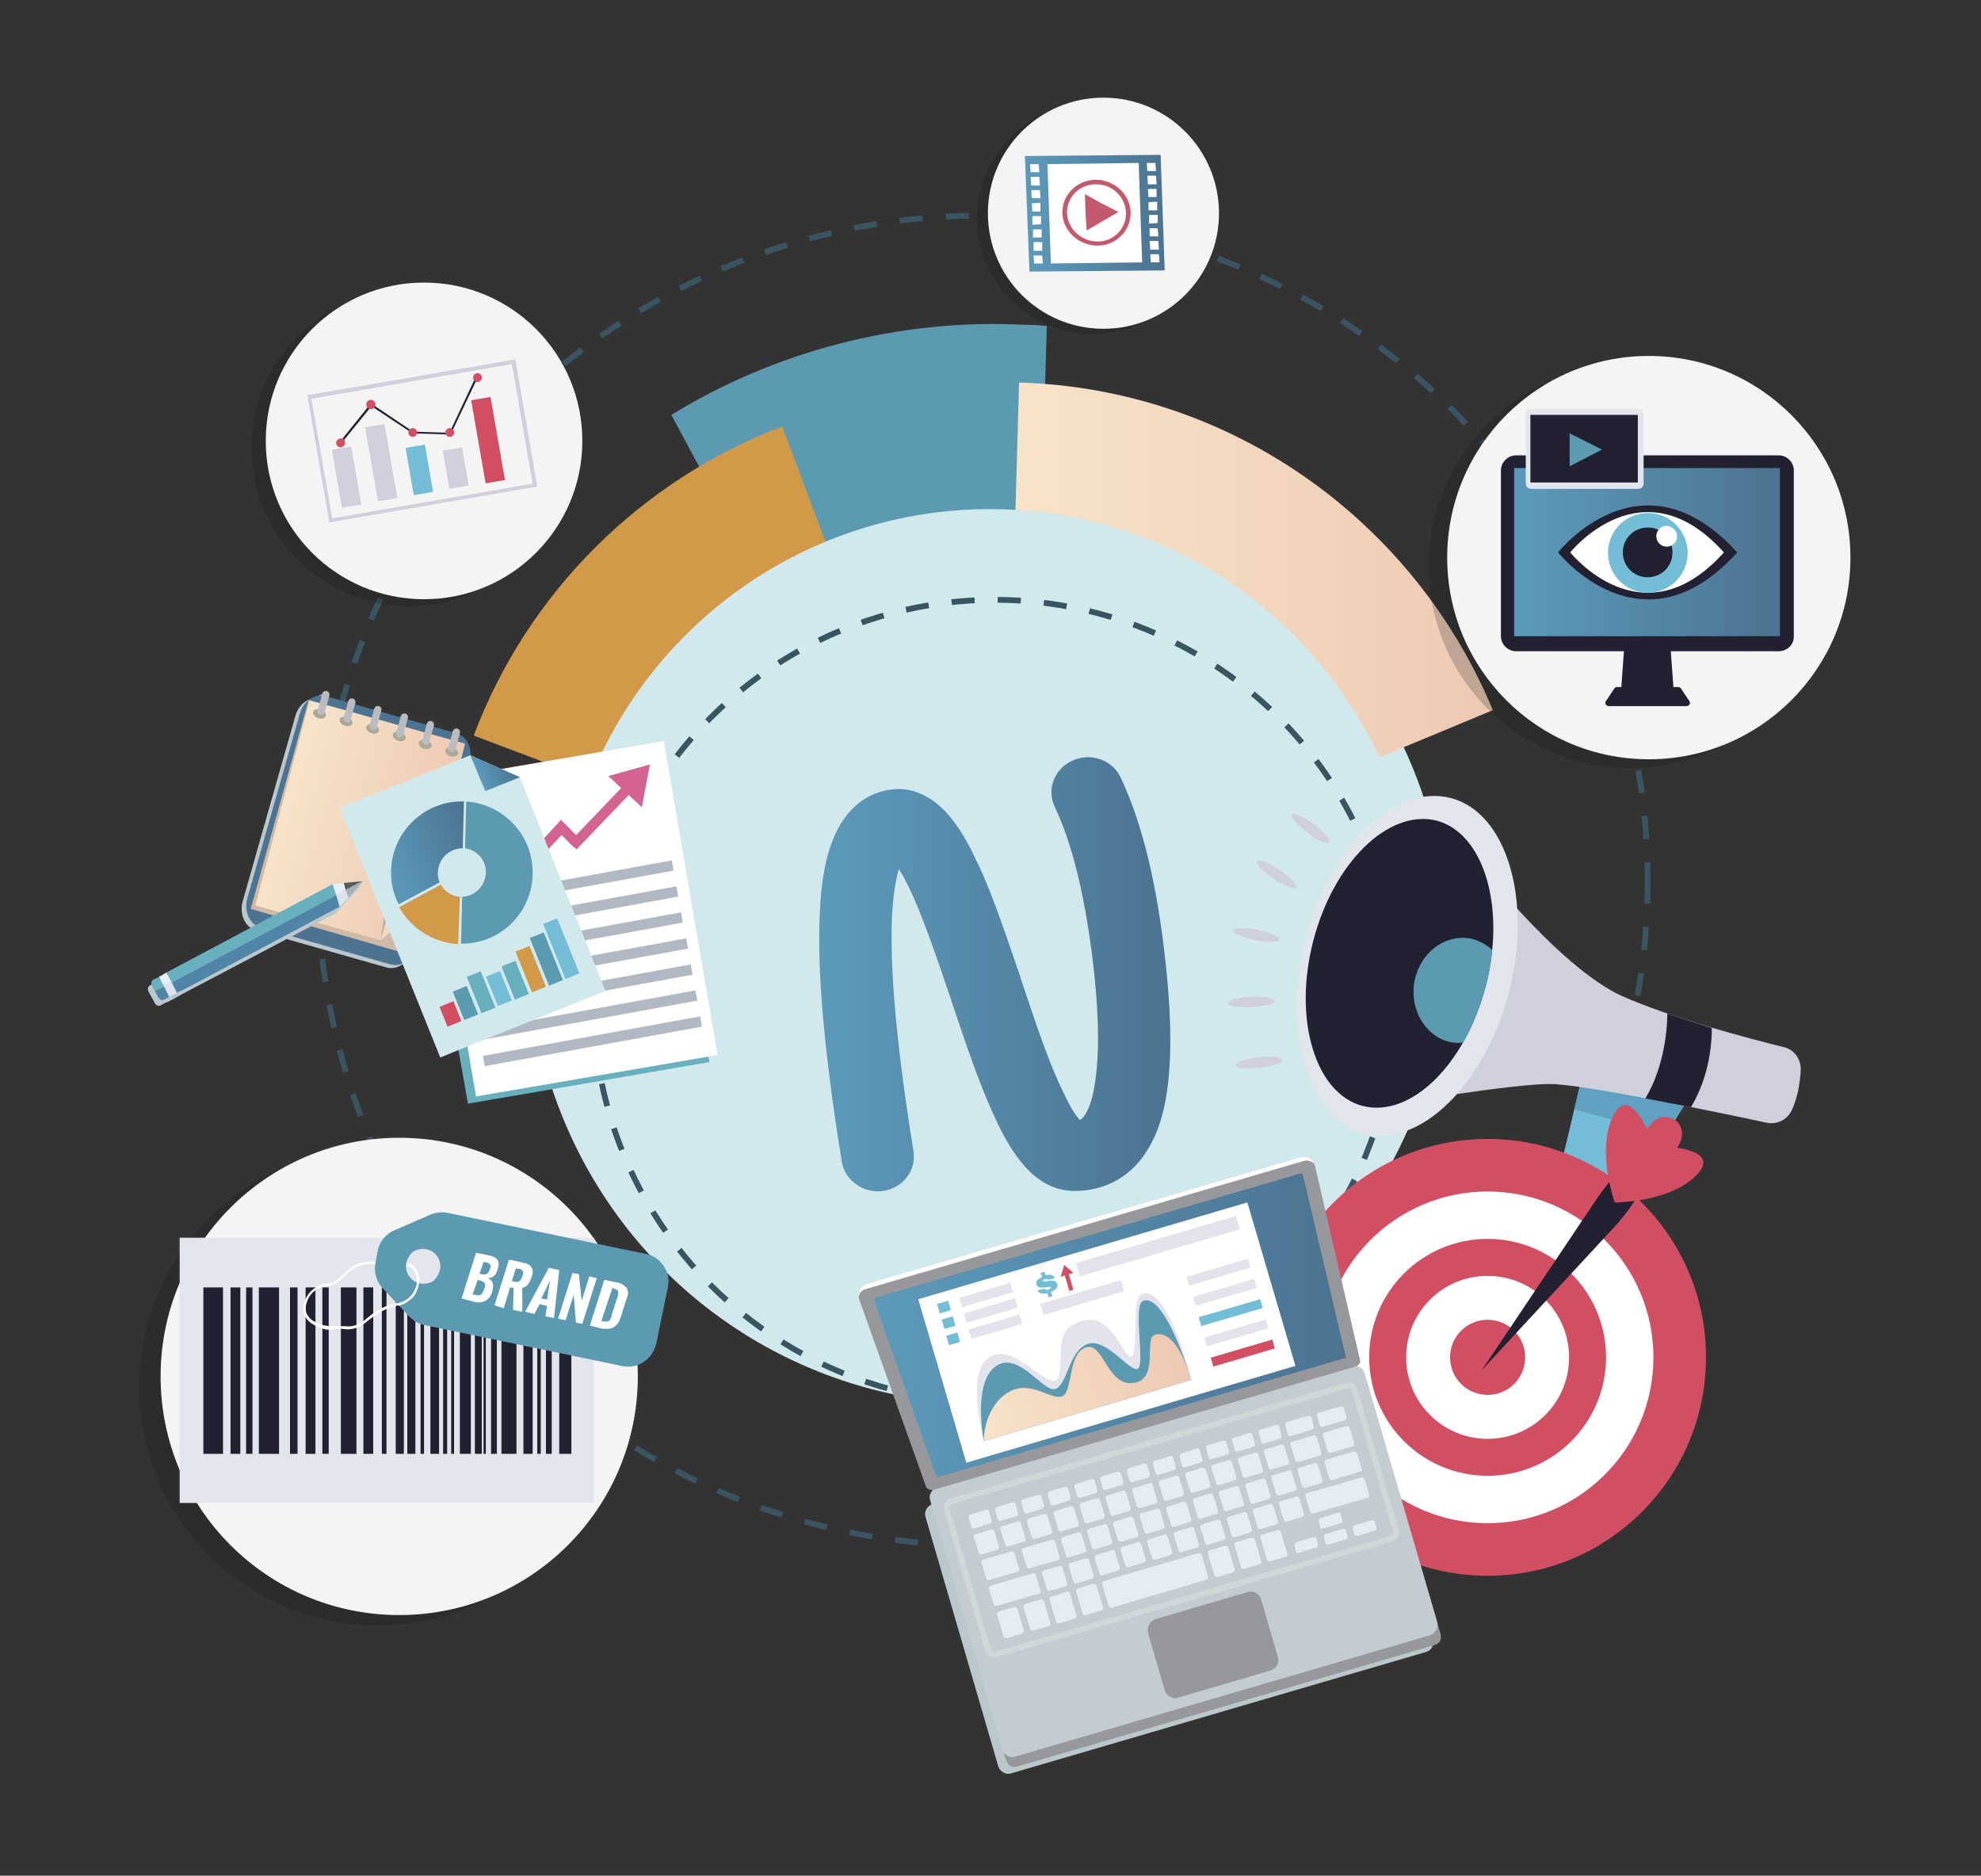 <svg xmlns="http://www.w3.org/2000/svg" xmlns:xlink="http://www.w3.org/1999/xlink" id="&#x421;&#x43B;&#x43E;&#x439;_1" x="0px" y="0px" viewBox="0 0 342.9 324.6" style="enable-background:new 0 0 342.9 324.6;" xml:space="preserve"><rect x="0" y="0" width="342.9" height="324.6" fill="#333333" stroke="none"/><style type="text/css">	.st0{fill:#D1E9ED;}	.st1{fill:#5C9AB2;}	.st2{fill:url(#SVGID_1_);}	.st3{fill:#D29948;}	.st4{fill:none;stroke:#3A5562;stroke-miterlimit:10;stroke-dasharray:4;}	.st5{opacity:0.2;fill:#0E0F0F;enable-background:new    ;}	.st6{fill:#F4F4F4;}	.st7{fill-rule:evenodd;clip-rule:evenodd;fill:url(#SVGID_2_);}	.st8{fill:#BAC7CB;}	.st9{fill:#4C7392;}	.st10{fill:#D0B9A6;}	.st11{fill:url(#SVGID_3_);}	.st12{fill:#B1B0A9;}	.st13{fill:#F2D8C0;}	.st14{fill:#ABA898;}	.st15{fill:#BBBCBF;}	.st16{fill:#69B0BF;}	.st17{fill:#FFFFFF;}	.st18{fill:#B0B9C3;}	.st19{fill:#4F85A7;}	.st20{fill:#D56644;}	.st21{fill:#D87946;}	.st22{fill:#E2F1FC;}	.st23{fill:#DCE3EB;}	.st24{fill:#A2B2B9;}	.st25{fill:#58595B;}	.st26{fill:url(#SVGID_4_);}	.st27{fill:#C4586C;}	.st28{fill:#E3E5EC;}	.st29{fill:#212132;}	.st30{fill:#CFD0DC;}	.st31{fill:#D14E63;}	.st32{fill:#73BED6;}	.st33{fill:url(#SVGID_5_);}	.st34{fill:#60A1C2;}	.st35{fill:#97989C;}	.st36{fill:#C3CDD1;}	.st37{fill:url(#SVGID_7_);}	.st38{clip-path:url(#SVGID_9_);fill:url(#SVGID_10_);}	.st39{fill:none;stroke:#D1D6D6;stroke-linecap:round;stroke-linejoin:round;stroke-miterlimit:10;}	.st40{fill:#E4EDF2;}	.st41{fill:#E3E4EB;}	.st42{fill:url(#SVGID_11_);}	.st43{fill:#D46293;}	.st44{fill:url(#SVGID_12_);}	.st45{fill:url(#SVGID_13_);}</style><g>	<ellipse class="st0" cx="171" cy="163.2" rx="79.5" ry="79.8"></ellipse>	<path class="st1" d="M181.2,56.4l-1,34.4c-1,0-1.9,0-2.9,0c-16.2,0-31.5,4.1-44.8,11.3l-16.3-30.3c17.6-10.8,39-16.7,61-15.6  C178.6,56.2,179.9,56.3,181.2,56.4z"></path>			<linearGradient id="SVGID_1_" gradientUnits="userSpaceOnUse" x1="172.832" y1="224.347" x2="255.52" y2="224.347" gradientTransform="matrix(1 -3.697801e-04 -3.697801e-04 -1 2.954 323.672)">		<stop offset="0" style="stop-color:#F6E4CA"></stop>		<stop offset="1" style="stop-color:#EEC9B3"></stop>	</linearGradient>	<path class="st2" d="M258.4,122.9l-22.6,9.4c-9.9-23.8-33-40.8-60.1-41.6l0.7-24.5C213.4,67.3,244.9,90.4,258.4,122.9z"></path>	<path class="st3" d="M144,96.7c-17.8,6.7-32.3,20.9-39.2,39.2L82,127.3c9.4-25,29.2-44.3,53.4-53.5L144,96.7z"></path>	<ellipse class="st0" cx="171.3" cy="163.2" rx="74.7" ry="75.1"></ellipse></g><circle class="st4" cx="170.1" cy="152.4" r="115.1"></circle><circle class="st4" cx="172.2" cy="173.3" r="69.5"></circle><g>	<circle class="st5" cx="282.2" cy="98" r="34.9"></circle>	<circle class="st6" cx="285.4" cy="96.5" r="34.9"></circle></g><g>	<circle class="st5" cx="189.1" cy="37.8" r="20"></circle>	<circle class="st6" cx="191" cy="36.9" r="20"></circle></g><g>	<circle class="st5" cx="65.4" cy="240" r="41.3"></circle>	<circle class="st6" cx="69.1" cy="238.2" r="41.3"></circle></g><g>	<circle class="st5" cx="70.9" cy="77.5" r="27.4"></circle>	<circle class="st6" cx="73.4" cy="76.3" r="27.4"></circle></g><g>	<g>					<linearGradient id="SVGID_2_" gradientUnits="userSpaceOnUse" x1="141.796" y1="157.397" x2="202.575" y2="157.397" gradientTransform="matrix(1 0 0 -1 0 326)">			<stop offset="0" style="stop-color:#5C9ABA"></stop>			<stop offset="1" style="stop-color:#4C7392"></stop>		</linearGradient>		<path class="st7" d="M157.3,153.5c2,4.2,3.7,8.8,7.4,19.7v0.1c3.7,11,5.4,15.6,7.6,20.3c1.5,3.3,3.1,5.9,4.7,7.8   c2.4,2.9,5.4,4.7,9,4.7c4.8,0,8.8-2,11.6-5.6c2.2-2.9,3.6-6.5,4.3-11c1.1-6.8,0.8-15.4-0.5-26c-1.5-11.9-3.9-21.5-7.4-28.9   c-1.4-3.1-5.2-4.4-8.3-3c-3.2,1.4-4.6,5-3.1,8.1c2.9,6.1,5,14.6,6.4,25.3c1.2,9.5,1.4,17.1,0.5,22.6c-0.4,2.7-1.1,4.6-1.9,5.6   c-0.2,0.3-0.4,0.5-0.7,0.6c0,0,0,0-0.1-0.1c-0.9-1-1.9-2.8-3-5.2c-2-4.2-3.6-8.6-7.1-19.1v-0.1c-3.9-11.4-5.6-16.2-8-21   c-1.6-3.4-3.3-6-5.1-7.9c-2.8-2.9-6.3-4.5-10.3-3.6c-4.2,0.9-7.2,3.9-9,8.2c-1.4,3.3-2.2,7.7-2.4,13.1c-0.5,10,0.8,24.3,3.8,42.9   c0.5,3.3,3.8,5.6,7.2,5.1s5.8-3.6,5.2-7c-2.9-17.9-4.1-31.4-3.7-40.5c0.2-3.5,0.6-6.3,1.2-8.2   C156.2,151.3,156.7,152.3,157.3,153.5z"></path>	</g></g><g id="_x36__6_">	<path class="st8" d="M78.7,127.7l0.1-0.2c0.1-0.3-0.1-0.7-0.4-0.8c-0.3-0.1-0.7,0.1-0.8,0.4v0.2l-3.3-0.9v-0.2  c0.1-0.3-0.1-0.7-0.4-0.8c-0.3-0.1-0.7,0.1-0.8,0.4v0.1l-3.3-0.9v-0.1c0.1-0.3-0.1-0.7-0.4-0.8c-0.3-0.1-0.7,0.1-0.8,0.4v0.1  l-3.3-0.9v-0.1c0.1-0.3-0.1-0.7-0.4-0.8c-0.3-0.1-0.7,0.1-0.8,0.4v0.1l-3.3-0.9v-0.1c0.1-0.3-0.1-0.7-0.4-0.8  c-0.3-0.1-0.7,0.1-0.8,0.4v0.1l-3.3-0.9V121c0.1-0.3-0.1-0.7-0.4-0.8c-0.3-0.1-0.7,0.1-0.8,0.4l-0.1,0.2c-1.7-0.1-3.4,1.2-3.9,3.2  L42,156c-0.6,2.2,0.4,4.5,2.3,5l22.5,6.4c1.9,0.6,4-0.8,4.6-3l9.1-32C81,130.5,80.2,128.5,78.7,127.7z"></path>	<g>		<path class="st9" d="M72.2,163.9l9.1-32c0.6-2.2-0.4-4.5-2.3-5l-22.5-6.4c-1.9-0.6-4,0.8-4.6,3l-9.1,32c-0.6,2.2,0.4,4.5,2.3,5   l22.5,6.4C69.5,167.4,71.6,166.1,72.2,163.9z"></path>		<g>			<polygon class="st10" points="53.4,121.2 43.4,157.3 70.2,165 80.3,128.7    "></polygon>		</g>		<g>							<linearGradient id="SVGID_3_" gradientUnits="userSpaceOnUse" x1="-45.825" y1="151.036" x2="-17.115" y2="151.036" gradientTransform="matrix(0.963 0.269 0.269 -0.963 52.294 296.693)">				<stop offset="0" style="stop-color:#F6E4CA"></stop>				<stop offset="1" style="stop-color:#EEC9B3"></stop>			</linearGradient>			<path class="st11" d="M53.6,121.2l-9.4,35.5l21.6,6c2.5-2.1,5.1-4.2,7.7-6.2l7-27.8L53.6,121.2z"></path>			<path class="st12" d="M73.6,156.5c-2.6,2-5.2,4.1-7.7,6.2l1.1-8L73.6,156.5z"></path>			<path class="st13" d="M73.6,156.5c-2.6,2-5.2,4.1-7.7,6.2l2.1-7.5L73.6,156.5z"></path>		</g>		<g>			<g>				<path class="st14" d="M78,130.9c-0.6-0.2-1-0.7-0.9-1.1c0.1-0.4,0.7-0.6,1.3-0.4c0.6,0.2,1,0.7,0.9,1.1     C79.2,130.8,78.6,131,78,130.9z"></path>				<path class="st14" d="M73.4,129.6c-0.6-0.2-1-0.7-0.9-1.1c0.1-0.4,0.7-0.6,1.3-0.4c0.6,0.2,1,0.7,0.9,1.1     C74.6,129.5,74.1,129.7,73.4,129.6z"></path>				<path class="st14" d="M68.9,128.2c-0.6-0.2-1-0.7-0.9-1.1s0.7-0.6,1.3-0.4c0.6,0.2,1,0.7,0.9,1.1     C70.1,128.2,69.5,128.4,68.9,128.2z"></path>				<path class="st14" d="M64.3,126.9c-0.6-0.2-1-0.7-0.9-1.1s0.7-0.6,1.3-0.4c0.6,0.2,1,0.7,0.9,1.1     C65.5,126.9,64.9,127.1,64.3,126.9z"></path>				<path class="st14" d="M59.7,125.6c-0.6-0.2-1-0.7-0.9-1.1s0.7-0.6,1.3-0.4s1,0.7,0.9,1.1S60.3,125.8,59.7,125.6z"></path>				<path class="st14" d="M55.1,124.3c-0.6-0.2-1-0.7-0.9-1.1s0.7-0.6,1.3-0.4s1,0.7,0.9,1.1S55.7,124.5,55.1,124.3z"></path>			</g>			<g>				<path class="st15" d="M77.6,129.4l0.8-2.9c0.1-0.3,0.4-0.5,0.8-0.4l0,0c0.3,0.1,0.5,0.4,0.4,0.8l-0.8,2.9     c-0.1,0.3-0.4,0.5-0.8,0.4l0,0C77.7,130,77.5,129.7,77.6,129.4z"></path>				<path class="st15" d="M73.1,128.1l0.8-2.9c0.1-0.3,0.4-0.5,0.8-0.4l0,0c0.3,0.1,0.5,0.4,0.4,0.8l-0.8,2.9     c-0.1,0.3-0.4,0.5-0.8,0.4l0,0C73.2,128.8,73,128.4,73.1,128.1z"></path>				<path class="st15" d="M68.6,126.8l0.8-2.9c0.1-0.3,0.4-0.5,0.8-0.4l0,0c0.3,0.1,0.5,0.4,0.4,0.8l-0.8,2.9     c-0.1,0.3-0.4,0.5-0.8,0.4l0,0C68.7,127.5,68.5,127.1,68.6,126.8z"></path>				<path class="st15" d="M64,125.5l0.8-2.9c0.1-0.3,0.4-0.5,0.8-0.4l0,0c0.3,0.1,0.5,0.4,0.4,0.8l-0.8,2.9     c-0.1,0.3-0.4,0.5-0.8,0.4l0,0C64.1,126.2,63.9,125.8,64,125.5z"></path>				<path class="st15" d="M59.5,124.2l0.8-2.9c0.1-0.3,0.4-0.5,0.8-0.4l0,0c0.3,0.1,0.5,0.4,0.4,0.8l-0.8,2.9     c-0.1,0.3-0.4,0.5-0.8,0.4l0,0C59.6,124.9,59.4,124.5,59.5,124.2z"></path>				<path class="st15" d="M55,122.9l0.8-2.9c0.1-0.3,0.4-0.5,0.8-0.4l0,0c0.3,0.1,0.5,0.4,0.4,0.8l-0.8,2.9     c-0.1,0.3-0.4,0.5-0.8,0.4l0,0C55.1,123.6,54.9,123.3,55,122.9z"></path>			</g>		</g>	</g></g><g id="_x31_2_15_">	<g>		<g id="_x35__55_">			<g>				<polygon class="st16" points="71.5,137.4 81,191 122.8,183.8 113.4,128.9     "></polygon>									<rect x="77.4" y="131.4" transform="matrix(0.986 -0.169 0.169 0.986 -25.431 18.938)" class="st17" width="42.4" height="55.1"></rect>			</g>		</g>	</g>	<g>					<rect x="78.5" y="152.3" transform="matrix(0.984 -0.179 0.179 0.984 -25.819 19.919)" class="st18" width="38.2" height="1.8"></rect>					<rect x="79.3" y="156.8" transform="matrix(0.984 -0.179 0.179 0.984 -26.611 20.135)" class="st18" width="38.2" height="1.8"></rect>					<rect x="80.1" y="161.3" transform="matrix(0.984 -0.179 0.179 0.984 -27.405 20.349)" class="st18" width="38.2" height="1.8"></rect>					<rect x="81" y="165.8" transform="matrix(0.984 -0.179 0.179 0.984 -28.191 20.584)" class="st18" width="38.2" height="1.8"></rect>					<rect x="81.8" y="170.3" transform="matrix(0.984 -0.179 0.179 0.984 -28.999 20.812)" class="st18" width="38.2" height="1.8"></rect>					<rect x="82.6" y="174.8" transform="matrix(0.984 -0.179 0.179 0.984 -29.776 21.015)" class="st18" width="38.2" height="1.8"></rect>					<rect x="83.4" y="179.3" transform="matrix(0.984 -0.179 0.179 0.984 -30.568 21.231)" class="st18" width="38.2" height="1.8"></rect>	</g></g><g id="_x31_8_3_">	<path class="st8" d="M62.3,153.4H62l-3.1,0.3l-1.8,0.2v-0.1l-0.1,0.1l-27,14.4l-1.7,0.9l-1.1,0.6l-0.3,0.2l-0.9,0.5  c-0.4,0.2-0.5,0.7-0.3,1.1l0.5,0.9l0.6,1.1c0.2,0.4,0.7,0.6,1,0.4l0.9-0.5l0.3-0.1l1-0.5l1.6-0.9l26.6-14l0.1-0.1v-0.1l1.3-1.4  L62.3,153.4z"></path>	<g>		<path class="st19" d="M26.8,171.5l0.6,1.1c0.2,0.4,0.7,0.6,1,0.4l0.9-0.5l-0.9-1.8L26.8,171.5z"></path>		<path class="st16" d="M26.6,169.5c-0.4,0.2-0.5,0.7-0.3,1.1l0.5,0.9l1.6-0.8l-0.9-1.6L26.6,169.5z"></path>		<polygon class="st20" points="58.8,156.9 59,156.8 59,156.8   "></polygon>		<polygon class="st21" points="57.6,153 57.7,153 57.7,152.9   "></polygon>		<polygon class="st19" points="32,168.8 29.7,170 30.6,171.8 32.3,171 58.8,156.9 58.2,154.9   "></polygon>		<polygon class="st16" points="30.5,167.4 28.8,168.3 29.7,170 32,168.8 58.2,154.9 57.6,153   "></polygon>		<polygon class="st22" points="27.8,168.9 27.5,169 28.4,170.7 28.6,170.5 29.7,170 28.8,168.3   "></polygon>		<polygon class="st23" points="28.6,170.5 28.4,170.7 29.3,172.5 29.6,172.4 30.6,171.8 29.7,170   "></polygon>		<polygon class="st24" points="59.8,154 60.3,155.3 62.9,152.5 62.6,152.5   "></polygon>		<polygon class="st25" points="59.8,154 62.6,152.5 59.5,152.8   "></polygon>		<polygon class="st23" points="58.3,154.8 58.2,154.9 58.8,156.9 59,156.8 60.3,155.3 59.8,154   "></polygon>		<polygon class="st22" points="57.7,153 57.6,153 58.2,154.9 58.3,154.8 59.8,154 59.5,152.8   "></polygon>	</g></g><g>	<g>		<g>							<linearGradient id="SVGID_4_" gradientUnits="userSpaceOnUse" x1="194.993" y1="334.086" x2="218.711" y2="334.086" gradientTransform="matrix(1 -2.397954e-02 -2.397954e-02 -1 -9.278 375.846)">				<stop offset="0" style="stop-color:#5C9ABA"></stop>				<stop offset="1" style="stop-color:#4C7392"></stop>			</linearGradient>			<polygon class="st26" points="201.6,46.8 178.2,47 177.4,27 200.9,26.8    "></polygon>		</g>		<g>			<polygon class="st17" points="197.7,45.4 181.9,45.6 181.3,28.4 197.1,28.2    "></polygon>		</g>		<g>			<g>				<polygon class="st17" points="179.9,29.8 178.4,29.8 178.3,28.4 179.8,28.4     "></polygon>				<polygon class="st17" points="180,32.1 178.5,32.1 178.4,30.6 179.9,30.6     "></polygon>				<polygon class="st17" points="180.1,34.3 178.6,34.3 178.5,32.9 180,32.9     "></polygon>				<polygon class="st17" points="180.1,36.6 178.7,36.6 178.6,35.2 180.1,35.1     "></polygon>				<polygon class="st17" points="180.2,38.8 178.7,38.9 178.7,37.4 180.2,37.4     "></polygon>				<polygon class="st17" points="180.3,41.1 178.8,41.1 178.8,39.7 180.3,39.7     "></polygon>				<polygon class="st17" points="180.4,43.4 178.9,43.4 178.9,41.9 180.4,41.9     "></polygon>				<polygon class="st17" points="180.5,45.6 179,45.6 178.9,44.2 180.4,44.2     "></polygon>			</g>			<g>				<polygon class="st17" points="200.1,29.6 198.6,29.6 198.5,28.2 200,28.2     "></polygon>				<polygon class="st17" points="200.2,31.9 198.7,31.9 198.6,30.4 200.1,30.4     "></polygon>				<polygon class="st17" points="200.2,34.1 198.8,34.1 198.7,32.7 200.2,32.7     "></polygon>				<polygon class="st17" points="200.3,36.4 198.8,36.4 198.8,35 200.3,34.9     "></polygon>				<polygon class="st17" points="200.4,38.6 198.9,38.7 198.9,37.2 200.4,37.2     "></polygon>				<polygon class="st17" points="200.5,40.9 199,40.9 199,39.5 200.4,39.5     "></polygon>				<polygon class="st17" points="200.6,43.2 199.1,43.2 199,41.7 200.5,41.7     "></polygon>				<polygon class="st17" points="200.7,45.4 199.2,45.4 199.1,44 200.6,44     "></polygon>			</g>		</g>	</g>	<g>		<polygon class="st27" points="187.9,36.8 187.8,33.6 190.7,35.2 193.6,36.7 190.8,38.3 188.1,39.9   "></polygon>		<g>			<g>				<path class="st27" d="M190,42.5c-3.3,0-6-2.5-6.1-5.6s2.4-5.7,5.7-5.8c3.3,0,6,2.5,6.1,5.6C195.8,39.9,193.2,42.5,190,42.5z      M189.6,31.9c-2.8,0-5,2.3-4.9,5s2.5,4.9,5.3,4.9s5-2.3,4.9-5C194.8,34,192.4,31.8,189.6,31.9z"></path>			</g>		</g>	</g></g><g>	<g>		<rect x="31.1" y="214.2" class="st28" width="71.7" height="45.9"></rect>		<g>			<rect x="35.2" y="222.8" class="st29" width="3.4" height="28.8"></rect>			<rect x="39.9" y="222.8" class="st29" width="1.7" height="28.8"></rect>			<rect x="44.8" y="222.8" class="st29" width="3.5" height="28.8"></rect>			<rect x="50.2" y="222.8" class="st29" width="1.3" height="28.8"></rect>			<rect x="55.8" y="222.8" class="st29" width="1.1" height="28.8"></rect>			<rect x="42.6" y="222.8" class="st29" width="1.1" height="28.8"></rect>			<rect x="52.9" y="222.8" class="st29" width="1.7" height="28.8"></rect>			<rect x="59" y="222.8" class="st29" width="2.7" height="28.8"></rect>			<rect x="62.9" y="222.8" class="st29" width="1.7" height="28.8"></rect>			<rect x="66.1" y="222.8" class="st29" width="0.8" height="28.8"></rect>			<rect x="72.8" y="222.8" class="st29" width="0.6" height="28.8"></rect>			<rect x="68.5" y="222.8" class="st29" width="1.4" height="28.8"></rect>			<rect x="76.7" y="222.8" class="st29" width="0.7" height="28.8"></rect>			<rect x="85" y="222.8" class="st29" width="1" height="28.8"></rect>			<rect x="94.5" y="222.8" class="st29" width="1" height="28.8"></rect>			<rect x="78.1" y="222.8" class="st29" width="0.5" height="28.8"></rect>			<rect x="83.7" y="222.8" class="st29" width="0.4" height="28.8"></rect>			<rect x="93" y="222.8" class="st29" width="0.6" height="28.8"></rect>			<rect x="70.5" y="222.8" class="st29" width="1.4" height="28.8"></rect>			<rect x="74.5" y="222.8" class="st29" width="1.5" height="28.8"></rect>			<rect x="82.2" y="222.8" class="st29" width="1.2" height="28.8"></rect>			<rect x="79.6" y="222.8" class="st29" width="1.9" height="28.8"></rect>			<rect x="86.8" y="222.8" class="st29" width="2.6" height="28.8"></rect>			<rect x="90.6" y="222.8" class="st29" width="1.6" height="28.8"></rect>			<rect x="96.8" y="222.8" class="st29" width="2.1" height="28.8"></rect>		</g>	</g>	<g>		<g>			<path class="st17" d="M56.1,230c-0.3-0.1-0.6-0.2-0.9-0.3c-0.1-0.1-0.3-0.1-0.4-0.2c-0.5-0.2-1-0.5-1.5-1c-0.8-0.9-1-1.8-0.6-3.2    c0.4-1.2,1.2-2.2,2.5-2.8c0.6-0.3,1.1-0.3,1.6-0.4H57c0.7-0.1,1.3-0.6,1.9-1.1l0.1-0.1c0.2-0.2,0.5-0.4,0.7-0.6    c0.2-0.2,0.3-0.3,0.5-0.5c2.2-2,5.4-1.6,7.7-1l-0.1,0.4c-2.2-0.6-5.2-1-7.3,0.9c-0.2,0.1-0.3,0.3-0.5,0.4    c-0.2,0.2-0.5,0.4-0.7,0.7l-0.1,0.1c-0.6,0.5-1.3,1.1-2.2,1.2h-0.2c-0.5,0.1-1,0.1-1.5,0.4c-1.1,0.5-1.9,1.4-2.2,2.5    c-0.4,1.2-0.2,1.9,0.5,2.7c0.4,0.4,0.8,0.6,1.3,0.8c0.1,0.1,0.3,0.1,0.4,0.2c0.9,0.4,1.8,0.4,2.7,0.4c0.5,0,1.1,0,1.7,0    c1.2,0.2,2.4-0.2,3.5-1.1l0.1-0.1c1.5-1.2,2.7-2.1,4.6-2.6l0.3-0.1c1.4-0.4,2.3-0.7,3.1-1.9c0.8-1.2,1-2.7,0.5-3.6    c-0.3-0.6-0.9-1-1.7-1.1v-0.5c1.3,0.1,1.8,0.8,2.1,1.4c0.6,1.3,0.1,3-0.6,4.1c-0.9,1.4-2,1.7-3.4,2.1l-0.3,0.1    c-1.8,0.5-3,1.4-4.4,2.5l-0.1,0.1c-1.3,1-2.5,1.4-3.9,1.2c-0.5-0.1-1.1,0-1.6,0C57.5,230.1,56.8,230.2,56.1,230z"></path>		</g>		<g>			<path class="st1" d="M111.8,217l-34.3-7.1c-1-0.2-2-0.1-3,0.3l-6.2,2.7c-1.5,0.6-2.6,2-2.9,3.5l-0.4,2.1    c-0.3,1.6,0.1,3.2,1.2,4.4l4.6,4.9c0.7,0.7,1.6,1.3,2.6,1.5l34.3,7.1c2.7,0.6,5.3-1.2,5.9-3.9l2-9.7    C116.2,220.2,114.4,217.5,111.8,217z M74.6,221.9c-3.3,1.3-5.8-2.5-3.3-5.1c0.2-0.2,0.4-0.3,0.6-0.4c3.3-1.3,5.8,2.5,3.3,5.1    C75.1,221.7,74.8,221.8,74.6,221.9z"></path>			<g>				<path class="st17" d="M79.9,224.7l2.5-7.9l2,0.4c0.3,0.1,0.6,0.1,0.8,0.2c0.2,0.1,0.4,0.2,0.6,0.3s0.3,0.3,0.4,0.5     s0.1,0.4,0.1,0.7c0,0.2,0,0.3-0.1,0.5c0,0.1-0.1,0.3-0.1,0.4c-0.3,1-0.9,1.4-1.7,1.4c0.8,0.3,1.1,0.9,0.9,1.9     c0,0.1-0.1,0.2-0.1,0.4c-0.2,0.8-0.6,1.3-1.2,1.6c-0.5,0.3-1.2,0.4-1.9,0.2L79.9,224.7z M81.8,224l0.5,0.1     c0.4,0.1,0.7,0.1,1-0.1c0.2-0.2,0.4-0.5,0.5-0.9c0-0.1,0.1-0.2,0.1-0.3c0.1-0.3,0.1-0.6,0-0.7c-0.1-0.2-0.4-0.4-0.8-0.5     l-0.4-0.1L81.8,224z M83,220.4l0.4,0.1c0.4,0.1,0.7,0.1,0.9-0.1c0.2-0.1,0.4-0.4,0.5-0.8c0-0.1,0-0.1,0.1-0.2     c0.1-0.3,0-0.5-0.1-0.6c-0.2-0.2-0.4-0.3-0.9-0.4h-0.2L83,220.4z"></path>				<path class="st17" d="M85.6,225.9l2.5-7.9l2,0.4c0.3,0.1,0.6,0.2,0.9,0.2c0.2,0.1,0.5,0.2,0.7,0.4c0.2,0.1,0.3,0.3,0.4,0.5     s0.1,0.4,0.1,0.7c0,0.2,0,0.3-0.1,0.5c0,0.1-0.1,0.2-0.1,0.4c-0.2,0.5-0.4,0.9-0.6,1.2c-0.3,0.3-0.6,0.5-1,0.6v4.1l-1.6-0.3     l0.1-3.8l-0.6-0.1l-1.1,3.6L85.6,225.9z M88.6,221.7l0.4,0.1c0.4,0.1,0.7,0.1,0.9-0.1c0.2-0.1,0.4-0.4,0.5-0.8     c0-0.1,0.1-0.2,0.1-0.3c0.1-0.3,0.1-0.5,0-0.6c-0.1-0.2-0.3-0.4-0.7-0.4l-0.5-0.1L88.6,221.7z"></path>				<path class="st17" d="M90.9,227l4.1-7.6l1.8,0.4l-0.9,8.3l-1.5-0.3l0.3-1.8l-1.3-0.3l-0.9,1.7L90.9,227z M93.7,224.7l1,0.2     l0.5-3.3L93.7,224.7z"></path>				<path class="st17" d="M96.6,228.2l2.5-7.9l1.1,0.2l0.5,4.6l1.3-4.2l1.3,0.3l-2.5,7.9l-1.1-0.2l-0.4-4.8l-1.4,4.4L96.6,228.2z"></path>				<path class="st17" d="M102.1,229.4l2.5-7.9l2,0.4c0.5,0.1,0.9,0.2,1.2,0.4c0.3,0.2,0.5,0.4,0.7,0.6c0.1,0.3,0.2,0.5,0.2,0.9     c0,0.2,0,0.3-0.1,0.5c0,0.2-0.1,0.4-0.2,0.6l-0.9,2.9c-0.2,0.6-0.4,1.1-0.7,1.4c-0.3,0.3-0.6,0.6-1.1,0.7c-0.4,0.1-1,0.1-1.6,0     L102.1,229.4z M104.1,228.6l0.4,0.1c0.1,0,0.3,0,0.4,0s0.2,0,0.3,0c0.1,0,0.2-0.1,0.2-0.1c0.1-0.1,0.1-0.1,0.2-0.2     c0-0.1,0.1-0.1,0.1-0.2c0-0.1,0.1-0.2,0.1-0.3s0.1-0.2,0.1-0.4l1-3.1c0.1-0.2,0.1-0.3,0.1-0.5c0-0.1,0-0.2,0-0.2     c0-0.2,0-0.3-0.1-0.4c-0.1-0.1-0.3-0.2-0.6-0.3l-0.3-0.1L104.1,228.6z"></path>			</g>		</g>		<g>			<path class="st17" d="M72.6,220.9c-0.1,0.1-0.3,0.1-0.4,0.2c0.1,0.9-0.2,1.9-0.8,2.8c-0.3,0.5-0.9,1-1.6,1.3    c-0.4,0.2-0.8,0.3-1.1,0.4c0.1,0.1,0.2,0.3,0.3,0.4c0.3-0.1,0.6-0.2,1-0.4c0.7-0.4,1.4-0.9,1.8-1.5    C72.3,223.3,72.7,222,72.6,220.9z"></path>		</g>	</g></g><g>	<g>		<g>			<g>				<path class="st30" d="M93,84.2l-36,6.2l-3.8-22l36-6.2L93,84.2z M57.5,89.7l34.7-6L88.6,63l-34.7,6L57.5,89.7z"></path>			</g>		</g>					<rect x="82.8" y="68.9" transform="matrix(0.985 -0.171 0.171 0.985 -11.779 15.564)" class="st31" width="3.4" height="14.6"></rect>					<rect x="77.2" y="77.7" transform="matrix(0.985 -0.171 0.171 0.985 -12.693 14.675)" class="st30" width="3.4" height="6.7"></rect>					<rect x="70.9" y="77.2" transform="matrix(0.985 -0.171 0.171 0.985 -12.835 13.603)" class="st32" width="3.4" height="8.3"></rect>					<rect x="64.3" y="73.6" transform="matrix(0.985 -0.171 0.171 0.985 -12.718 12.457)" class="st30" width="3.4" height="13"></rect>					<rect x="58.3" y="77.5" transform="matrix(0.985 -0.171 0.171 0.985 -13.235 11.469)" class="st30" width="3.4" height="10.2"></rect>	</g>	<g>		<polygon class="st29" points="78,75.2 71.4,75 64.3,70.3 59.1,76.7 58.8,76.5 64.2,69.8 71.5,74.7 77.8,74.9 82.4,65.1 82.7,65.3      "></polygon>	</g>	<path class="st31" d="M59.7,76.5c0.1,0.4-0.2,0.8-0.6,0.9c-0.4,0.1-0.8-0.2-0.9-0.6c-0.1-0.4,0.2-0.8,0.6-0.9  C59.3,75.8,59.7,76,59.7,76.5z"></path>	<circle class="st31" cx="64.2" cy="70" r="0.8"></circle>	<path class="st31" d="M72.2,74.7c0.1,0.4-0.2,0.8-0.6,0.9s-0.8-0.2-0.9-0.6s0.2-0.8,0.6-0.9S72.1,74.3,72.2,74.7z"></path>	<path class="st31" d="M78.6,74.7c0.1,0.4-0.2,0.8-0.6,0.9s-0.8-0.2-0.9-0.6s0.2-0.8,0.6-0.9S78.5,74.3,78.6,74.7z"></path>	<path class="st31" d="M83.4,65.2c0.1,0.4-0.2,0.8-0.6,0.9s-0.8-0.2-0.9-0.6s0.2-0.8,0.6-0.9S83.3,64.8,83.4,65.2z"></path></g><g>	<g>		<polygon class="st29" points="289.8,120.9 280.5,120.9 281.3,109.8 289,109.8   "></polygon>		<path class="st29" d="M291,119.2c-0.1-0.2-0.3-0.3-0.5-0.3h-5.1H285h-5.1c-0.2,0-0.4,0.1-0.5,0.3l-1.4,2.1c-0.3,0.4,0,0.9,0.5,0.9   h6.5h0.4h6.5c0.5,0,0.8-0.5,0.5-0.9L291,119.2z"></path>		<path class="st29" d="M307.9,112.7h-45.5c-1.4,0-2.6-1.2-2.6-2.6V81.4c0-1.4,1.2-2.6,2.6-2.6h45.5c1.4,0,2.6,1.2,2.6,2.6v28.8   C310.5,111.6,309.3,112.7,307.9,112.7z"></path>					<linearGradient id="SVGID_5_" gradientUnits="userSpaceOnUse" x1="262.1" y1="230.45" x2="308.1" y2="230.45" gradientTransform="matrix(1 0 0 -1 0 326)">			<stop offset="0" style="stop-color:#5C9ABA"></stop>			<stop offset="1" style="stop-color:#4C7392"></stop>		</linearGradient>		<rect x="262.1" y="81" class="st33" width="46" height="29.1"></rect>	</g>	<g>		<g>			<path class="st29" d="M269.7,95.6c0,0,14.5,18.3,31,0C284.1,77.3,269.7,95.6,269.7,95.6z"></path>			<path class="st17" d="M271.8,95.6c0,0,12.5,15.7,26.6,0C284.3,79.9,271.8,95.6,271.8,95.6z"></path>		</g>		<ellipse transform="matrix(0.226 -0.974 0.974 0.226 127.664 351.86)" class="st32" cx="285.2" cy="95.6" rx="6.9" ry="6.9"></ellipse>		<path class="st29" d="M289.5,95.6c0,2.4-1.9,4.3-4.3,4.3s-4.3-1.9-4.3-4.3s1.9-4.3,4.3-4.3C287.5,91.2,289.5,93.2,289.5,95.6z"></path>		<path class="st17" d="M290.3,92.8c0,1-0.8,1.8-1.8,1.8s-1.8-0.8-1.8-1.8s0.8-1.8,1.8-1.8C289.5,91.1,290.3,91.9,290.3,92.8z"></path>	</g>	<g>		<g>			<path class="st28" d="M283.6,84.6H265c-0.5,0-0.9-0.4-0.9-0.9v-12c0-0.5,0.4-0.9,0.9-0.9h18.6c0.5,0,0.9,0.4,0.9,0.9v12    C284.5,84.2,284.1,84.6,283.6,84.6z"></path>			<rect x="264.9" y="71.8" class="st29" width="18.6" height="11.7"></rect>		</g>		<polygon class="st1" points="271.7,75 271.7,80.7 277.3,77.8   "></polygon>	</g></g><g>	<g>		<path class="st32" d="M274.2,184.8l-7.9,33.3c-0.4,1.7-0.2,2.9,2.3,3.8c3,1.2,4.1,0.9,4.8,0.1c1.3-1.4,17.7-31,19.6-32.8   C294.9,187.4,274.2,184.8,274.2,184.8z"></path>		<path class="st34" d="M272.5,192l1.7-7.2c0,0,20.7,2.6,18.7,4.4c-0.5,0.4-2.8,4.2-4.6,7.1L272.5,192z"></path>		<path class="st30" d="M308.7,181.2c1.8,0.4,3,2,3,3.8c0,1.1-0.2,2.4-0.5,4c-0.5,1.9-0.9,3.1-1.6,4c-0.9,1.1-2.4,1.6-3.8,1.3   c-6.9-1.5-31.9-6.7-37.4-6.7c-6.4-0.1-28.7,3.7-28.7,3.7l14.9-43.5c0,0,14.8,19.3,26,24.5C289.3,176.2,303,179.8,308.7,181.2z"></path>		<path class="st29" d="M292.7,191.6c-2.6-0.5-5.3-1-7.9-1.5c2.9-4.8,3.8-10.9,3.8-14.7c2.6,0.9,5.2,1.7,7.7,2.5   C296.3,183.2,294.9,187.9,292.7,191.6z"></path>		<path class="st28" d="M226,162.6c-4.1,16,0.4,31.1,10.1,33.6c9.7,2.5,20.9-8.5,25.1-24.5c4.1-16-0.4-31.1-10.1-33.6   C241.3,135.6,230.1,146.6,226,162.6z"></path>		<path class="st29" d="M227.3,162.9c-3.5,13.6,0.4,26.4,8.6,28.5c8.3,2.1,17.8-7.2,21.3-20.9c3.5-13.6-0.4-26.4-8.6-28.5   C240.3,140,230.8,149.3,227.3,162.9z"></path>		<path class="st1" d="M244.8,170c0.9-5,5.1-8.3,9.6-7.6c1.5,0.3,2.8,1,3.9,2c-0.2,2-0.5,4.1-1.1,6.2c-0.9,3.6-2.3,6.9-3.9,9.8   c-0.7,0.1-1.3,0.1-2,0C246.9,179.6,244,174.9,244.8,170z"></path>	</g>	<path class="st30" d="M217.6,149.1c-0.3,0.4,1,1.8,2.9,3c1.9,1.3,3.6,1.9,3.9,1.5c0.3-0.4-1-1.8-2.9-3  C219.6,149.3,217.9,148.6,217.6,149.1z"></path>	<path class="st30" d="M223.6,140.9c-0.3,0.4,0.9,1.8,2.7,3.2s3.5,2.1,3.8,1.7c0.3-0.4-0.9-1.8-2.7-3.2  C225.6,141.3,223.9,140.5,223.6,140.9z"></path>	<path class="st30" d="M212.5,173.6c0,0.5,1.9,0.8,4.1,0.7c2.3-0.1,4.1-0.6,4-1.1s-1.9-0.8-4.1-0.7  C214.3,172.6,212.5,173.1,212.5,173.6z"></path>	<path class="st30" d="M213.9,184.4c0.1,0.5,1.9,0.7,4.2,0.4c2.2-0.3,4-0.9,3.9-1.4s-1.9-0.7-4.2-0.4  C215.6,183.2,213.8,183.9,213.9,184.4z"></path>	<path class="st30" d="M213.4,161c-0.1,0.5,1.6,1.2,3.8,1.7c2.2,0.4,4.1,0.4,4.2-0.1c0.1-0.5-1.6-1.2-3.8-1.7  C215.4,160.5,213.5,160.5,213.4,161z"></path></g><g>	<circle class="st31" cx="257.5" cy="234.9" r="37.8"></circle>	<ellipse class="st17" cx="257.5" cy="234.9" rx="28.7" ry="28.7"></ellipse>	<ellipse class="st31" cx="257.5" cy="234.9" rx="20.5" ry="20.5"></ellipse>	<path class="st17" d="M271.6,234.9c0,7.8-6.3,14.1-14.1,14.1c-7.8,0-14.1-6.3-14.1-14.1s6.3-14.1,14.1-14.1  C265.3,220.8,271.6,227.1,271.6,234.9z"></path>	<path class="st31" d="M264,234.9c0,3.6-2.9,6.5-6.5,6.5s-6.5-2.9-6.5-6.5s2.9-6.5,6.5-6.5S264,231.3,264,234.9z"></path></g><g>	<path class="st31" d="M289.8,193.7c-0.8-0.3-3.4-1.7-5.4,3.2c-2,4.6-4,10.9-4,10.9s5.1-4.2,8.7-7.7  C292.8,196.4,290.5,194.1,289.8,193.7z"></path>	<path class="st29" d="M285.4,197.4l-4.9,5c-1.5,1.5-2.8,3.2-4,4.9l-20,29.8l22.7-24.5c2.6-2.8,4.7-5.9,6.2-9.4l1.9-4.2  C286.6,198.6,285.9,198.1,285.4,197.4z"></path>	<path class="st31" d="M279.5,208.1c0,0-3.3-9.2-0.2-15.1c3.1-6,7.1,5.4,7.1,5.4L279.5,208.1z"></path>	<path class="st31" d="M279.5,208.1c0,0,9.8,0,14.3-4.9c4.6-4.9-7.5-4.9-7.5-4.9L279.5,208.1z"></path></g><g>	<path class="st8" d="M246.8,285.9l-71.8,21c-0.9,0.3-1.9-0.3-2.2-1.2l-12.6-43.2c-0.3-0.9,0.3-1.9,1.2-2.2l71.8-21  c0.9-0.3,1.9,0.3,2.2,1.2l12.6,43.2C248.3,284.7,247.8,285.6,246.8,285.9z"></path>	<path class="st35" d="M176.1,305.7c-1.8,0.5-1.9-1.1-2.5-2.9L162,262.9c-0.5-1.8,0.5-3.8,2.4-4.3l68.4-20c1.8-0.5,3.8,0.5,4.3,2.4  l11.7,39.9c0.5,1.8,1.3,3.2-0.5,3.8"></path>	<path class="st36" d="M247.5,283l-71.8,21c-0.9,0.3-1.9-0.3-2.2-1.2L161,259.6c-0.3-0.9,0.3-1.9,1.2-2.2l71.8-21  c0.9-0.3,1.9,0.3,2.2,1.2l12.6,43.2C249,281.7,248.4,282.7,247.5,283z"></path>	<path class="st35" d="M200,280.2l16-4.7c1-0.3,2,0.3,2.3,1.3l2.9,10c0.3,1-0.3,2-1.3,2.3l-16,4.7c-1,0.3-2-0.3-2.3-1.3l-2.9-10  C198.5,281.5,199.1,280.5,200,280.2z"></path>	<g>		<path class="st17" d="M224.8,200.4l-74.4,21.7c-0.8,0.2-1.5,0.8-1.5,1.2l-0.2,0.9l78.8-23l-0.7-0.6   C226.5,200.2,225.6,200.1,224.8,200.4z"></path>		<path class="st35" d="M234.6,236.5l-72.9,21.3c-0.6,0.2-1.2-0.1-1.4-0.5l-11.6-32.5c-0.2-0.6,0.3-1.5,1.1-1.7l75.9-22.2   c0.8-0.2,1.8,0.2,1.9,0.8l7.8,33.6C235.6,235.8,235.2,236.3,234.6,236.5z"></path>		<g>			<g>									<linearGradient id="SVGID_7_" gradientUnits="userSpaceOnUse" x1="151.273" y1="96.67" x2="232.966" y2="96.67" gradientTransform="matrix(1 0 0 -1 0 326)">					<stop offset="0" style="stop-color:#5C9ABA"></stop>					<stop offset="1" style="stop-color:#4C7392"></stop>				</linearGradient>				<path id="SVGID_6_" class="st37" d="M232.8,235l-70.4,20.6c-0.1,0-0.3,0-0.3-0.1L151.3,225c-0.1-0.1,0.1-0.4,0.3-0.4l73.5-21.5     c0.2-0.1,0.4,0,0.4,0.2l7.4,31.4C233,234.9,233,235,232.8,235z"></path>			</g>			<g>				<defs>					<path id="SVGID_8_" d="M232.8,235l-70.4,20.6c-0.1,0-0.3,0-0.3-0.1L151.3,225c-0.1-0.1,0.1-0.4,0.3-0.4l73.5-21.5      c0.2-0.1,0.4,0,0.4,0.2l7.4,31.4C233,234.9,233,235,232.8,235z"></path>				</defs>				<clipPath id="SVGID_9_">					<use xlink:href="#SVGID_8_" style="overflow:visible;"></use>				</clipPath>									<linearGradient id="SVGID_10_" gradientUnits="userSpaceOnUse" x1="151.273" y1="96.67" x2="232.966" y2="96.67" gradientTransform="matrix(1 0 0 -1 0 326)">					<stop offset="0" style="stop-color:#5C9ABA"></stop>					<stop offset="1" style="stop-color:#4C7392"></stop>				</linearGradient>				<path class="st38" d="M232.8,235l-70.4,20.6c-0.1,0-0.3,0-0.3-0.1L151.3,225c-0.1-0.1,0.1-0.4,0.3-0.4l73.5-21.5     c0.2-0.1,0.4,0,0.4,0.2l7.4,31.4C233,234.9,233,235,232.8,235z"></path>			</g>		</g>	</g>	<g>		<path class="st39" d="M240.8,266.3l-68.4,20c-0.6,0.2-1.2-0.2-1.4-0.8l-7.1-24.3c-0.2-0.6,0.2-1.2,0.8-1.4l68.4-20   c0.6-0.2,1.2,0.2,1.4,0.8l7.1,24.3C241.8,265.5,241.4,266.1,240.8,266.3z"></path>		<g>			<path class="st40" d="M168.7,264.5l2.6-0.8c0.3-0.1,0.4-0.3,0.3-0.6l-0.4-1.5c-0.1-0.3-0.3-0.4-0.6-0.3l-2.6,0.8    c-0.3,0.1-0.4,0.3-0.3,0.6l0.4,1.5C168.2,264.4,168.4,264.6,168.7,264.5z"></path>			<path class="st40" d="M173.3,263.2l2.6-0.8c0.3-0.1,0.4-0.3,0.3-0.6l-0.4-1.5c-0.1-0.3-0.3-0.4-0.6-0.3l-2.6,0.8    c-0.3,0.1-0.4,0.3-0.3,0.6l0.4,1.5C172.7,263.1,173,263.2,173.3,263.2z"></path>			<path class="st40" d="M179.7,258.7l-2.6,0.8c-0.3,0.1-0.4,0.3-0.3,0.6l0.4,1.5c0.1,0.3,0.3,0.4,0.6,0.3l2.6-0.8    c0.3-0.1,0.4-0.3,0.3-0.6l-0.4-1.5C180.2,258.7,180,258.6,179.7,258.7z"></path>			<path class="st40" d="M184.3,257.3l-2.6,0.8c-0.3,0.1-0.4,0.3-0.3,0.6l0.4,1.5c0.1,0.3,0.3,0.4,0.6,0.3l2.6-0.8    c0.3-0.1,0.4-0.3,0.3-0.6l-0.4-1.5C184.8,257.4,184.5,257.3,184.3,257.3z"></path>			<path class="st40" d="M187,259.2l2.6-0.8c0.3-0.1,0.4-0.3,0.3-0.6l-0.4-1.5c-0.1-0.3-0.3-0.4-0.6-0.3l-2.6,0.8    c-0.3,0.1-0.4,0.3-0.3,0.6l0.4,1.5C186.4,259.1,186.7,259.2,187,259.2z"></path>			<path class="st40" d="M191.5,257.8l2.6-0.8c0.3-0.1,0.4-0.3,0.3-0.6L194,255c-0.1-0.3-0.3-0.4-0.6-0.3l-2.6,0.8    c-0.3,0.1-0.4,0.3-0.3,0.6l0.4,1.5C191,257.8,191.3,257.9,191.5,257.8z"></path>			<path class="st40" d="M196.1,256.5l2.6-0.8c0.3-0.1,0.4-0.3,0.3-0.6l-0.4-1.5c-0.1-0.3-0.3-0.4-0.6-0.3l-2.6,0.8    c-0.3,0.1-0.4,0.3-0.3,0.6l0.4,1.5C195.6,256.4,195.8,256.6,196.1,256.5z"></path>			<path class="st40" d="M202.5,252l-2.6,0.8c-0.3,0.1-0.4,0.3-0.3,0.6l0.4,1.5c0.1,0.3,0.3,0.4,0.6,0.3l2.6-0.8    c0.3-0.1,0.4-0.3,0.3-0.6l-0.4-1.5C203,252.1,202.8,251.9,202.5,252z"></path>			<path class="st40" d="M207.1,250.7l-2.6,0.8c-0.3,0.1-0.4,0.3-0.3,0.6l0.4,1.5c0.1,0.3,0.3,0.4,0.6,0.3l2.6-0.8    c0.3-0.1,0.4-0.3,0.3-0.6l-0.4-1.5C207.6,250.7,207.3,250.6,207.1,250.7z"></path>			<path class="st40" d="M211.7,249.3l-2.6,0.8c-0.3,0.1-0.4,0.3-0.3,0.6l0.4,1.5c0.1,0.3,0.3,0.4,0.6,0.3l2.6-0.8    c0.3-0.1,0.4-0.3,0.3-0.6l-0.4-1.5C212.2,249.4,211.9,249.3,211.7,249.3z"></path>			<path class="st40" d="M216.2,248l-2.6,0.8c-0.3,0.1-0.4,0.3-0.3,0.6l0.4,1.5c0.1,0.3,0.3,0.4,0.6,0.3l2.6-0.8    c0.3-0.1,0.4-0.3,0.3-0.6l-0.4-1.5C216.7,248.1,216.5,247.9,216.2,248z"></path>			<path class="st40" d="M218.9,249.8l2.6-0.8c0.3-0.1,0.4-0.3,0.3-0.6l-0.4-1.5c-0.1-0.3-0.3-0.4-0.6-0.3l-2.6,0.8    c-0.3,0.1-0.4,0.3-0.3,0.6l0.4,1.5C218.4,249.8,218.6,249.9,218.9,249.8z"></path>			<path class="st40" d="M223.5,248.5l3.6-1.1c0.3-0.1,0.4-0.3,0.3-0.6l-0.4-1.5c-0.1-0.3-0.3-0.4-0.6-0.3l-3.6,1.1    c-0.3,0.1-0.4,0.3-0.3,0.6l0.4,1.5C222.9,248.4,223.2,248.6,223.5,248.5z"></path>			<path class="st40" d="M232,243.4l-3.7,1.1c-0.3,0.1-0.4,0.3-0.3,0.6l0.4,1.5c0.1,0.3,0.3,0.4,0.6,0.3l3.7-1.1    c0.3-0.1,0.4-0.3,0.3-0.6l-0.4-1.5C232.5,243.5,232.3,243.3,232,243.4z"></path>			<path class="st40" d="M175.5,278.1l-2.6,0.8c-0.3,0.1-0.4,0.3-0.3,0.6l1.1,3.7c0.1,0.3,0.3,0.4,0.6,0.3l2.6-0.8    c0.3-0.1,0.4-0.3,0.3-0.6l-1.1-3.7C176,278.2,175.7,278.1,175.5,278.1z"></path>			<path class="st40" d="M180.1,276.8l-2.6,0.8c-0.3,0.1-0.4,0.3-0.3,0.6l1.1,3.7c0.1,0.3,0.3,0.4,0.6,0.3l2.6-0.8    c0.3-0.1,0.4-0.3,0.3-0.6l-1.1-3.7C180.6,276.9,180.3,276.7,180.1,276.8z"></path>			<path class="st40" d="M184.6,275.5l-2.6,0.8c-0.3,0.1-0.4,0.3-0.3,0.6l1.1,3.7c0.1,0.3,0.3,0.4,0.6,0.3l2.6-0.8    c0.3-0.1,0.4-0.3,0.3-0.6l-1.1-3.7C185.1,275.5,184.9,275.4,184.6,275.5z"></path>			<path class="st40" d="M189.2,274.1l-2.6,0.8c-0.3,0.1-0.4,0.3-0.3,0.6l1.1,3.7c0.1,0.3,0.3,0.4,0.6,0.3l2.6-0.8    c0.3-0.1,0.4-0.3,0.3-0.6l-1.1-3.7C189.7,274.2,189.4,274.1,189.2,274.1z"></path>			<path class="st40" d="M207.4,268.8l-16.3,4.8c-0.3,0.1-0.4,0.3-0.3,0.6l1.1,3.7c0.1,0.3,0.3,0.4,0.6,0.3l16.3-4.8    c0.3-0.1,0.4-0.3,0.3-0.6l-1.1-3.7C207.9,268.9,207.7,268.7,207.4,268.8z"></path>			<path class="st40" d="M212,267.5l-2.6,0.8c-0.3,0.1-0.4,0.3-0.3,0.6l1.1,3.7c0.1,0.3,0.3,0.4,0.6,0.3l2.6-0.8    c0.3-0.1,0.4-0.3,0.3-0.6l-1.1-3.7C212.5,267.5,212.2,267.4,212,267.5z"></path>			<path class="st40" d="M216.6,266.1l-2.6,0.8c-0.3,0.1-0.4,0.3-0.3,0.6l1.1,3.7c0.1,0.3,0.3,0.4,0.6,0.3l2.6-0.8    c0.3-0.1,0.4-0.3,0.3-0.6l-1.1-3.7C217.1,266.2,216.8,266.1,216.6,266.1z"></path>			<path class="st40" d="M221.1,264.8l-2.6,0.8c-0.3,0.1-0.4,0.3-0.3,0.6l1.1,3.7c0.1,0.3,0.3,0.4,0.6,0.3l2.6-0.8    c0.3-0.1,0.4-0.3,0.3-0.6l-1.1-3.7C221.6,264.9,221.4,264.7,221.1,264.8z"></path>			<path class="st40" d="M232.4,264.6l-2.9,0.9c-0.3,0.1-0.4,0.3-0.3,0.6l0.2,0.9c0.1,0.3,0.3,0.4,0.6,0.3l2.9-0.9    c0.3-0.1,0.4-0.3,0.3-0.6l-0.2-0.9C232.9,264.7,232.6,264.5,232.4,264.6z"></path>			<path class="st40" d="M237.4,263.1l-2.9,0.9c-0.3,0.1-0.4,0.3-0.3,0.6l0.2,0.9c0.1,0.3,0.3,0.4,0.6,0.3l2.9-0.9    c0.3-0.1,0.4-0.3,0.3-0.6l-0.2-0.9C237.9,263.2,237.6,263,237.4,263.1z"></path>			<path class="st40" d="M227.3,266l-2.9,0.9c-0.3,0.1-0.4,0.3-0.3,0.6l0.2,0.9c0.1,0.3,0.3,0.4,0.6,0.3l2.9-0.9    c0.3-0.1,0.4-0.3,0.3-0.6l-0.2-0.9C227.9,266.1,227.6,266,227.3,266z"></path>			<path class="st40" d="M231.5,261.8l-2.9,0.9c-0.3,0.1-0.4,0.3-0.3,0.6l0.2,0.9c0.1,0.3,0.3,0.4,0.6,0.3l2.9-0.9    c0.3-0.1,0.4-0.3,0.3-0.6l-0.2-0.9C232.1,261.8,231.8,261.7,231.5,261.8z"></path>			<path class="st40" d="M170,269l2.6-0.8c0.3-0.1,0.4-0.3,0.3-0.6l-0.8-2.6c-0.1-0.3-0.3-0.4-0.6-0.3l-2.6,0.8    c-0.3,0.1-0.4,0.3-0.3,0.6l0.8,2.6C169.5,268.9,169.8,269,170,269z"></path>			<path class="st40" d="M174.6,267.6l2.6-0.8c0.3-0.1,0.4-0.3,0.3-0.6l-0.8-2.6c-0.1-0.3-0.3-0.4-0.6-0.3l-2.6,0.8    c-0.3,0.1-0.4,0.3-0.3,0.6l0.8,2.6C174.1,267.6,174.3,267.7,174.6,267.6z"></path>			<path class="st40" d="M180.7,262l-2.6,0.8c-0.3,0.1-0.4,0.3-0.3,0.6l0.8,2.6c0.1,0.3,0.3,0.4,0.6,0.3l2.6-0.8    c0.3-0.1,0.4-0.3,0.3-0.6l-0.8-2.6C181.2,262.1,181,262,180.7,262z"></path>			<path class="st40" d="M185.3,260.7l-2.6,0.8c-0.3,0.1-0.4,0.3-0.3,0.6l0.8,2.6c0.1,0.3,0.3,0.4,0.6,0.3l2.6-0.8    c0.3-0.1,0.4-0.3,0.3-0.6l-0.8-2.6C185.8,260.8,185.5,260.6,185.3,260.7z"></path>			<path class="st40" d="M188.3,263.6l2.6-0.8c0.3-0.1,0.4-0.3,0.3-0.6l-0.8-2.6c-0.1-0.3-0.3-0.4-0.6-0.3l-2.6,0.8    c-0.3,0.1-0.4,0.3-0.3,0.6l0.8,2.6C187.7,263.6,188,263.7,188.3,263.6z"></path>			<path class="st40" d="M192.8,262.3l2.6-0.8c0.3-0.1,0.4-0.3,0.3-0.6l-0.8-2.6c-0.1-0.3-0.3-0.4-0.6-0.3l-2.6,0.8    c-0.3,0.1-0.4,0.3-0.3,0.6l0.8,2.6C192.3,262.2,192.6,262.4,192.8,262.3z"></path>			<path class="st40" d="M197.4,261l2.6-0.8c0.3-0.1,0.4-0.3,0.3-0.6l-0.8-2.6c-0.1-0.3-0.3-0.4-0.6-0.3l-2.6,0.8    c-0.3,0.1-0.4,0.3-0.3,0.6l0.8,2.6C196.9,260.9,197.1,261,197.4,261z"></path>			<path class="st40" d="M203.5,255.4l-2.6,0.8c-0.3,0.1-0.4,0.3-0.3,0.6l0.8,2.6c0.1,0.3,0.3,0.4,0.6,0.3l2.6-0.8    c0.3-0.1,0.4-0.3,0.3-0.6l-0.8-2.6C204,255.4,203.8,255.3,203.5,255.4z"></path>			<path class="st40" d="M208.1,254l-2.6,0.8c-0.3,0.1-0.4,0.3-0.3,0.6l0.8,2.6c0.1,0.3,0.3,0.4,0.6,0.3l2.6-0.8    c0.3-0.1,0.4-0.3,0.3-0.6l-0.8-2.6C208.6,254.1,208.3,254,208.1,254z"></path>			<path class="st40" d="M212.6,252.7l-2.6,0.8c-0.3,0.1-0.4,0.3-0.3,0.6l0.8,2.6c0.1,0.3,0.3,0.4,0.6,0.3l2.6-0.8    c0.3-0.1,0.4-0.3,0.3-0.6l-0.8-2.6C213.2,252.8,212.9,252.6,212.6,252.7z"></path>			<path class="st40" d="M217.2,251.4l-2.6,0.8c-0.3,0.1-0.4,0.3-0.3,0.6l0.8,2.6c0.1,0.3,0.3,0.4,0.6,0.3l2.6-0.8    c0.3-0.1,0.4-0.3,0.3-0.6l-0.8-2.6C217.7,251.5,217.5,251.3,217.2,251.4z"></path>			<path class="st40" d="M220.2,254.3l2.6-0.8c0.3-0.1,0.4-0.3,0.3-0.6l-0.8-2.6c-0.1-0.3-0.3-0.4-0.6-0.3l-2.6,0.8    c-0.3,0.1-0.4,0.3-0.3,0.6l0.8,2.6C219.7,254.2,219.9,254.4,220.2,254.3z"></path>			<path class="st40" d="M224.8,253l3.6-1.1c0.3-0.1,0.4-0.3,0.3-0.6l-0.8-2.6c-0.1-0.3-0.3-0.4-0.6-0.3l-3.6,1.1    c-0.3,0.1-0.4,0.3-0.3,0.6l0.8,2.6C224.2,252.9,224.5,253,224.8,253z"></path>			<path class="st40" d="M233,246.8l-3.7,1.1c-0.3,0.1-0.4,0.3-0.3,0.6l0.8,2.6c0.1,0.3,0.3,0.4,0.6,0.3l3.7-1.1    c0.3-0.1,0.4-0.3,0.3-0.6l-0.8-2.6C233.5,246.8,233.3,246.7,233,246.8z"></path>			<path class="st40" d="M171.3,273.4l4.8-1.4c0.3-0.1,0.4-0.3,0.3-0.6l-0.8-2.6c-0.1-0.3-0.3-0.4-0.6-0.3l-4.8,1.4    c-0.3,0.1-0.4,0.3-0.3,0.6l0.8,2.6C170.8,273.4,171.1,273.5,171.3,273.4z"></path>			<path class="st40" d="M182,266.5l-4.8,1.4c-0.3,0.1-0.4,0.3-0.3,0.6l0.8,2.6c0.1,0.3,0.3,0.4,0.6,0.3l4.8-1.4    c0.3-0.1,0.4-0.3,0.3-0.6l-0.8-2.6C182.5,266.6,182.3,266.4,182,266.5z"></path>			<path class="st40" d="M186.6,265.2L184,266c-0.3,0.1-0.4,0.3-0.3,0.6l0.8,2.6c0.1,0.3,0.3,0.4,0.6,0.3l2.6-0.8    c0.3-0.1,0.4-0.3,0.3-0.6l-0.8-2.6C187.1,265.3,186.8,265.1,186.6,265.2z"></path>			<path class="st40" d="M189.6,268.1l2.6-0.8c0.3-0.1,0.4-0.3,0.3-0.6l-0.8-2.6c-0.1-0.3-0.3-0.4-0.6-0.3l-2.6,0.8    c-0.3,0.1-0.4,0.3-0.3,0.6l0.8,2.6C189.1,268,189.3,268.2,189.6,268.1z"></path>			<path class="st40" d="M194.1,266.8l2.6-0.8c0.3-0.1,0.4-0.3,0.3-0.6l-0.8-2.6c-0.1-0.3-0.3-0.4-0.6-0.3l-2.6,0.8    c-0.3,0.1-0.4,0.3-0.3,0.6l0.8,2.6C193.6,266.7,193.9,266.8,194.1,266.8z"></path>			<path class="st40" d="M198.7,265.4l2.6-0.8c0.3-0.1,0.4-0.3,0.3-0.6l-0.8-2.6c-0.1-0.3-0.3-0.4-0.6-0.3l-2.6,0.8    c-0.3,0.1-0.4,0.3-0.3,0.6l0.8,2.6C198.2,265.4,198.4,265.5,198.7,265.4z"></path>			<path class="st40" d="M204.8,259.9l-2.6,0.8c-0.3,0.1-0.4,0.3-0.3,0.6l0.8,2.6c0.1,0.3,0.3,0.4,0.6,0.3l2.6-0.8    c0.3-0.1,0.4-0.3,0.3-0.6l-0.8-2.6C205.3,259.9,205.1,259.8,204.8,259.9z"></path>			<path class="st40" d="M209.4,258.5l-2.6,0.8c-0.3,0.1-0.4,0.3-0.3,0.6l0.8,2.6c0.1,0.3,0.3,0.4,0.6,0.3l2.6-0.8    c0.3-0.1,0.4-0.3,0.3-0.6l-0.8-2.6C209.9,258.6,209.6,258.4,209.4,258.5z"></path>			<path class="st40" d="M213.9,257.2l-2.6,0.8c-0.3,0.1-0.4,0.3-0.3,0.6l0.8,2.6c0.1,0.3,0.3,0.4,0.6,0.3l2.6-0.8    c0.3-0.1,0.4-0.3,0.3-0.6l-0.8-2.6C214.5,257.3,214.2,257.1,213.9,257.2z"></path>			<path class="st40" d="M218.5,255.9l-2.6,0.8c-0.3,0.1-0.4,0.3-0.3,0.6l0.8,2.6c0.1,0.3,0.3,0.4,0.6,0.3l2.6-0.8    c0.3-0.1,0.4-0.3,0.3-0.6l-0.8-2.6C219,255.9,218.8,255.8,218.5,255.9z"></path>			<path class="st40" d="M221.5,258.8l2.6-0.8c0.3-0.1,0.4-0.3,0.3-0.6l-0.8-2.6c-0.1-0.3-0.3-0.4-0.6-0.3l-2.6,0.8    c-0.3,0.1-0.4,0.3-0.3,0.6l0.8,2.6C221,258.7,221.3,258.8,221.5,258.8z"></path>			<path class="st40" d="M226,257.5l2.6-0.8c0.3-0.1,0.4-0.3,0.3-0.6l-0.8-2.6c-0.1-0.3-0.3-0.4-0.6-0.3l-2.6,0.8    c-0.3,0.1-0.4,0.3-0.3,0.6l0.8,2.6C225.5,257.4,225.7,257.5,226,257.5z"></path>			<path class="st40" d="M234.3,251.2l-4.7,1.4c-0.3,0.1-0.4,0.3-0.3,0.6l0.8,2.6c0.1,0.3,0.3,0.4,0.6,0.3l4.7-1.4    c0.3-0.1,0.4-0.3,0.3-0.6l-0.8-2.6C234.8,251.3,234.6,251.2,234.3,251.2z"></path>			<path class="st40" d="M178.7,272.3l-7.2,2.1c-0.3,0.1-0.4,0.3-0.3,0.6l0.8,2.6c0.1,0.3,0.3,0.4,0.6,0.3l7.2-2.1    c0.3-0.1,0.4-0.3,0.3-0.6l-0.8-2.6C179.3,272.4,179,272.2,178.7,272.3z"></path>			<path class="st40" d="M183.3,271l-2.6,0.8c-0.3,0.1-0.4,0.3-0.3,0.6l0.8,2.6c0.1,0.3,0.3,0.4,0.6,0.3l2.6-0.8    c0.3-0.1,0.4-0.3,0.3-0.6l-0.8-2.6C183.8,271.1,183.6,270.9,183.3,271z"></path>			<path class="st40" d="M187.9,269.7l-2.6,0.8c-0.3,0.1-0.4,0.3-0.3,0.6l0.8,2.6c0.1,0.3,0.3,0.4,0.6,0.3l2.6-0.8    c0.3-0.1,0.4-0.3,0.3-0.6l-0.8-2.6C188.4,269.7,188.1,269.6,187.9,269.7z"></path>			<path class="st40" d="M190.9,272.6l2.6-0.8c0.3-0.1,0.4-0.3,0.3-0.6l-0.8-2.6c-0.1-0.3-0.3-0.4-0.6-0.3l-2.6,0.8    c-0.3,0.1-0.4,0.3-0.3,0.6l0.8,2.6C190.4,272.5,190.6,272.7,190.9,272.6z"></path>			<path class="st40" d="M195.4,271.2l2.6-0.8c0.3-0.1,0.4-0.3,0.3-0.6l-0.8-2.6c-0.1-0.3-0.3-0.4-0.6-0.3l-2.6,0.8    c-0.3,0.1-0.4,0.3-0.3,0.6l0.8,2.6C194.9,271.2,195.2,271.3,195.4,271.2z"></path>			<path class="st40" d="M200,269.9l2.6-0.8c0.3-0.1,0.4-0.3,0.3-0.6l-0.8-2.6c-0.1-0.3-0.3-0.4-0.6-0.3l-2.6,0.8    c-0.3,0.1-0.4,0.3-0.3,0.6l0.8,2.6C199.5,269.8,199.7,270,200,269.9z"></path>			<path class="st40" d="M206.1,264.3l-2.6,0.8c-0.3,0.1-0.4,0.3-0.3,0.6l0.8,2.6c0.1,0.3,0.3,0.4,0.6,0.3l2.6-0.8    c0.3-0.1,0.4-0.3,0.3-0.6l-0.8-2.6C206.6,264.4,206.4,264.2,206.1,264.3z"></path>			<path class="st40" d="M210.7,263l-2.6,0.8c-0.3,0.1-0.4,0.3-0.3,0.6l0.8,2.6c0.1,0.3,0.3,0.4,0.6,0.3l2.6-0.8    c0.3-0.1,0.4-0.3,0.3-0.6l-0.8-2.6C211.2,263.1,210.9,262.9,210.7,263z"></path>			<path class="st40" d="M215.3,261.7l-2.6,0.8c-0.3,0.1-0.4,0.3-0.3,0.6l0.8,2.6c0.1,0.3,0.3,0.4,0.6,0.3l2.6-0.8    c0.3-0.1,0.4-0.3,0.3-0.6l-0.8-2.6C215.8,261.7,215.5,261.6,215.3,261.7z"></path>			<path class="st40" d="M219.8,260.3l-2.6,0.8c-0.3,0.1-0.4,0.3-0.3,0.6l0.8,2.6c0.1,0.3,0.3,0.4,0.6,0.3l2.6-0.8    c0.3-0.1,0.4-0.3,0.3-0.6l-0.8-2.6C220.3,260.4,220.1,260.3,219.8,260.3z"></path>			<path class="st40" d="M225.7,261.9l-0.8-2.6c-0.1-0.3-0.3-0.4-0.6-0.3l-2.6,0.8c-0.3,0.1-0.4,0.3-0.3,0.6l0.8,2.6    c0.1,0.3,0.3,0.4,0.6,0.3l2.6-0.8C225.7,262.4,225.8,262.2,225.7,261.9z"></path>			<path class="st40" d="M235.6,255.7l-9.3,2.7c-0.3,0.1-0.4,0.3-0.3,0.6l0.8,2.6c0.1,0.3,0.3,0.4,0.6,0.3l9.3-2.7    c0.3-0.1,0.4-0.3,0.3-0.6l-0.8-2.6C236.1,255.8,235.9,255.6,235.6,255.7z"></path>		</g>	</g></g><g>			<rect x="162" y="215.9" transform="matrix(0.959 -0.282 0.282 0.959 -57.295 63.475)" class="st17" width="59.4" height="29.5"></rect>	<path class="st41" d="M206.2,238.8l-35.9,10.6c0,0-3.2-11.5,0.8-14.4c3.9-2.9,9.3,4.4,11.4,3.9c2.1-0.5-0.1-7.3,2.6-9.2  c7-4.9,9.3,5.7,10.7,5.1c1.4-0.5-0.1-10.3,1.9-10.9C202.4,222.5,206.2,238.8,206.2,238.8z"></path>	<path class="st1" d="M206.2,238.8l-35.9,10.6c0,0-2-10,2-12.9c3.9-2.9,8.2,4.4,10.3,3.9s2.4-6.6,5.6-7.8c3.2-1.2,7.3,4.8,8.7,4.3  s-0.9-11.2,1-11.8C201.8,223.8,206.2,238.8,206.2,238.8z"></path>			<linearGradient id="SVGID_11_" gradientUnits="userSpaceOnUse" x1="270.467" y1="93.557" x2="307.901" y2="93.557" gradientTransform="matrix(0.959 -0.282 -0.282 -0.959 -64.277 410.409)">		<stop offset="0" style="stop-color:#F6E4CA"></stop>		<stop offset="1" style="stop-color:#EEC9B3"></stop>	</linearGradient>	<path class="st42" d="M206.2,238.8l-35.9,10.6c0,0-0.2-5.2,3.7-8.1c3.9-2.9,7.6,0.9,9.7,0.4c2.1-0.5,1-7.3,4.2-8.5s3.8,7.5,8.9,6  c3.7-1.1,1.2-7.7,3.1-8.2C203.8,229.8,206.2,238.8,206.2,238.8z"></path>			<rect x="205.5" y="219.4" transform="matrix(0.959 -0.282 0.282 0.959 -53.569 68.508)" class="st41" width="11.1" height="1.6"></rect>			<rect x="206.6" y="222.9" transform="matrix(0.959 -0.282 0.282 0.959 -54.506 68.959)" class="st41" width="11.1" height="1.6"></rect>			<rect x="207.6" y="226.4" transform="matrix(0.959 -0.282 0.282 0.959 -55.456 69.384)" class="st32" width="11.1" height="1.6"></rect>			<rect x="208.6" y="229.9" transform="matrix(0.959 -0.282 0.282 0.959 -56.405 69.809)" class="st41" width="11.1" height="1.6"></rect>			<rect x="209.7" y="233.4" transform="matrix(0.959 -0.282 0.282 0.959 -57.343 70.26)" class="st31" width="11.1" height="1.6"></rect>			<rect x="162.5" y="225.4" transform="matrix(0.959 -0.282 0.282 0.959 -57.204 55.334)" class="st32" width="2" height="1.7"></rect>			<rect x="166.2" y="223.3" transform="matrix(0.959 -0.282 0.282 0.959 -56.311 57.311)" class="st41" width="9.2" height="1.7"></rect>			<rect x="163.3" y="228.1" transform="matrix(0.959 -0.282 0.282 0.959 -57.936 55.666)" class="st32" width="2" height="1.7"></rect>	<rect x="167" y="226" transform="matrix(0.959 -0.282 0.282 0.959 -57.043 57.643)" class="st41" width="9.2" height="1.7"></rect>			<rect x="164.1" y="230.9" transform="matrix(0.959 -0.282 0.282 0.959 -58.693 56.01)" class="st32" width="2" height="1.7"></rect>			<rect x="167.8" y="228.8" transform="matrix(0.959 -0.282 0.282 0.959 -57.8 57.986)" class="st41" width="9.2" height="1.7"></rect>			<rect x="186.1" y="214.5" transform="matrix(0.959 -0.282 0.282 0.959 -52.719 65.359)" class="st41" width="28.9" height="2.4"></rect>			<rect x="180.2" y="223.6" transform="matrix(0.959 -0.282 0.282 0.959 -55.765 62.022)" class="st41" width="14.5" height="2"></rect>	<g>		<g>			<path class="st32" d="M181,220.7c0.7-0.2,1.4-0.1,1.6,0.5l-1.2,0.3c-0.1-0.2-0.4-0.2-0.5-0.1c-0.1,0-0.4,0.1-0.4,0.3    c0.1,0.4,2.1-0.7,2.5,0.5c0.2,0.7-0.4,1.1-1.1,1.4l0.3,0.7l-0.7,0.2l-0.2-0.7c-0.7,0.2-1.5,0.1-1.7-0.5l1.2-0.3l0,0    c0.1,0.3,0.5,0.2,0.6,0.2c0.2-0.1,0.5-0.2,0.5-0.4c-0.1-0.4-2.1,0.6-2.5-0.5c-0.2-0.6,0.3-1,1-1.3l-0.3-0.7l0.7-0.2L181,220.7z"></path>		</g>	</g>	<polygon class="st31" points="185.8,220.3 184.2,218.9 183.6,221 184.3,220.7 185.1,223.4 185.8,223.2 185,220.5  "></polygon></g><g>	<g>		<polygon class="st43" points="99.8,147 98.5,145.8 107.6,136.3 108.9,137.5   "></polygon>	</g>	<g>		<polygon class="st43" points="96.4,143.7 97.1,141.9 100.5,145.3 99.3,146.6   "></polygon>	</g>	<g>		<polygon class="st43" points="105.3,134.3 112.5,132.3 111.1,139.7   "></polygon>	</g>	<g>		<polygon class="st43" points="92.3,149.8 90.9,148.6 97.1,141.9 98.4,143.2   "></polygon>	</g></g><g>	<g>		<g>			<polygon class="st0" points="104.8,171.5 76.2,183 58.8,139.8 81.4,130.7 90,134.5    "></polygon>		</g>		<g>							<linearGradient id="SVGID_12_" gradientUnits="userSpaceOnUse" x1="241.536" y1="225.25" x2="248.031" y2="225.25" gradientTransform="matrix(0.927 -0.374 -0.374 -0.927 -57.097 433.058)">				<stop offset="0" style="stop-color:#5C9ABA"></stop>				<stop offset="1" style="stop-color:#4C7392"></stop>			</linearGradient>			<polygon class="st44" points="81.4,130.7 90,134.5 84,136.9    "></polygon>		</g>	</g>	<g>		<g>			<path class="st3" d="M79.6,155.2c-1.4-0.1-2.6-0.9-3.3-2.1l-7.2,3.9c2,3.6,5.8,6.1,10.2,6.4L79.6,155.2z"></path>		</g>		<g>			<path class="st1" d="M80.5,146.8c2.1,0.3,3.7,2.1,3.6,4.3s-1.9,4-4.1,4.1l-0.2,8.1c6.7,0.1,12.2-5.2,12.4-11.9    c0.2-6.7-4.9-12.2-11.5-12.7L80.5,146.8z"></path>		</g>		<g>							<linearGradient id="SVGID_13_" gradientUnits="userSpaceOnUse" x1="220.293" y1="215.985" x2="237.498" y2="215.985" gradientTransform="matrix(0.927 -0.374 -0.374 -0.927 -57.097 433.058)">				<stop offset="0" style="stop-color:#5C9ABA"></stop>				<stop offset="1" style="stop-color:#4C7392"></stop>			</linearGradient>			<path class="st45" d="M76.1,152.7c-0.2-0.5-0.4-1.2-0.3-1.8c0.1-2.3,2-4.1,4.3-4.1l0.2-8.1c-6.8-0.2-12.4,5.2-12.6,11.9    c-0.1,2.1,0.4,4.1,1.3,5.9L76.1,152.7z"></path>		</g>	</g>	<g>		<g>							<rect x="76.7" y="173.7" transform="matrix(0.927 -0.374 0.374 0.927 -59.989 41.911)" class="st31" width="2.6" height="3.7"></rect>		</g>		<g>			<rect x="79.3" y="171" transform="matrix(0.927 -0.374 0.374 0.927 -59.093 42.748)" class="st1" width="2.6" height="5.3"></rect>		</g>		<g>							<rect x="82" y="168.4" transform="matrix(0.927 -0.374 0.374 0.927 -58.197 43.623)" class="st16" width="2.6" height="6.8"></rect>		</g>		<g>			<g>									<rect x="85.1" y="168.4" transform="matrix(0.927 -0.374 0.374 0.927 -57.739 44.732)" class="st32" width="2.6" height="5.5"></rect>			</g>		</g>		<g>							<rect x="87.9" y="166.6" transform="matrix(0.927 -0.374 0.374 0.927 -56.991 45.679)" class="st16" width="2.6" height="6.2"></rect>		</g>		<g>			<rect x="90.6" y="164" transform="matrix(0.927 -0.374 0.374 0.927 -56.083 46.54)" class="st3" width="2.6" height="7.6"></rect>		</g>		<g>							<rect x="93.3" y="161.6" transform="matrix(0.927 -0.374 0.374 0.927 -55.227 47.427)" class="st1" width="2.6" height="8.9"></rect>		</g>		<g>							<rect x="95.9" y="159.1" transform="matrix(0.927 -0.374 0.374 0.927 -54.376 48.272)" class="st32" width="2.6" height="10.3"></rect>		</g>	</g></g></svg>